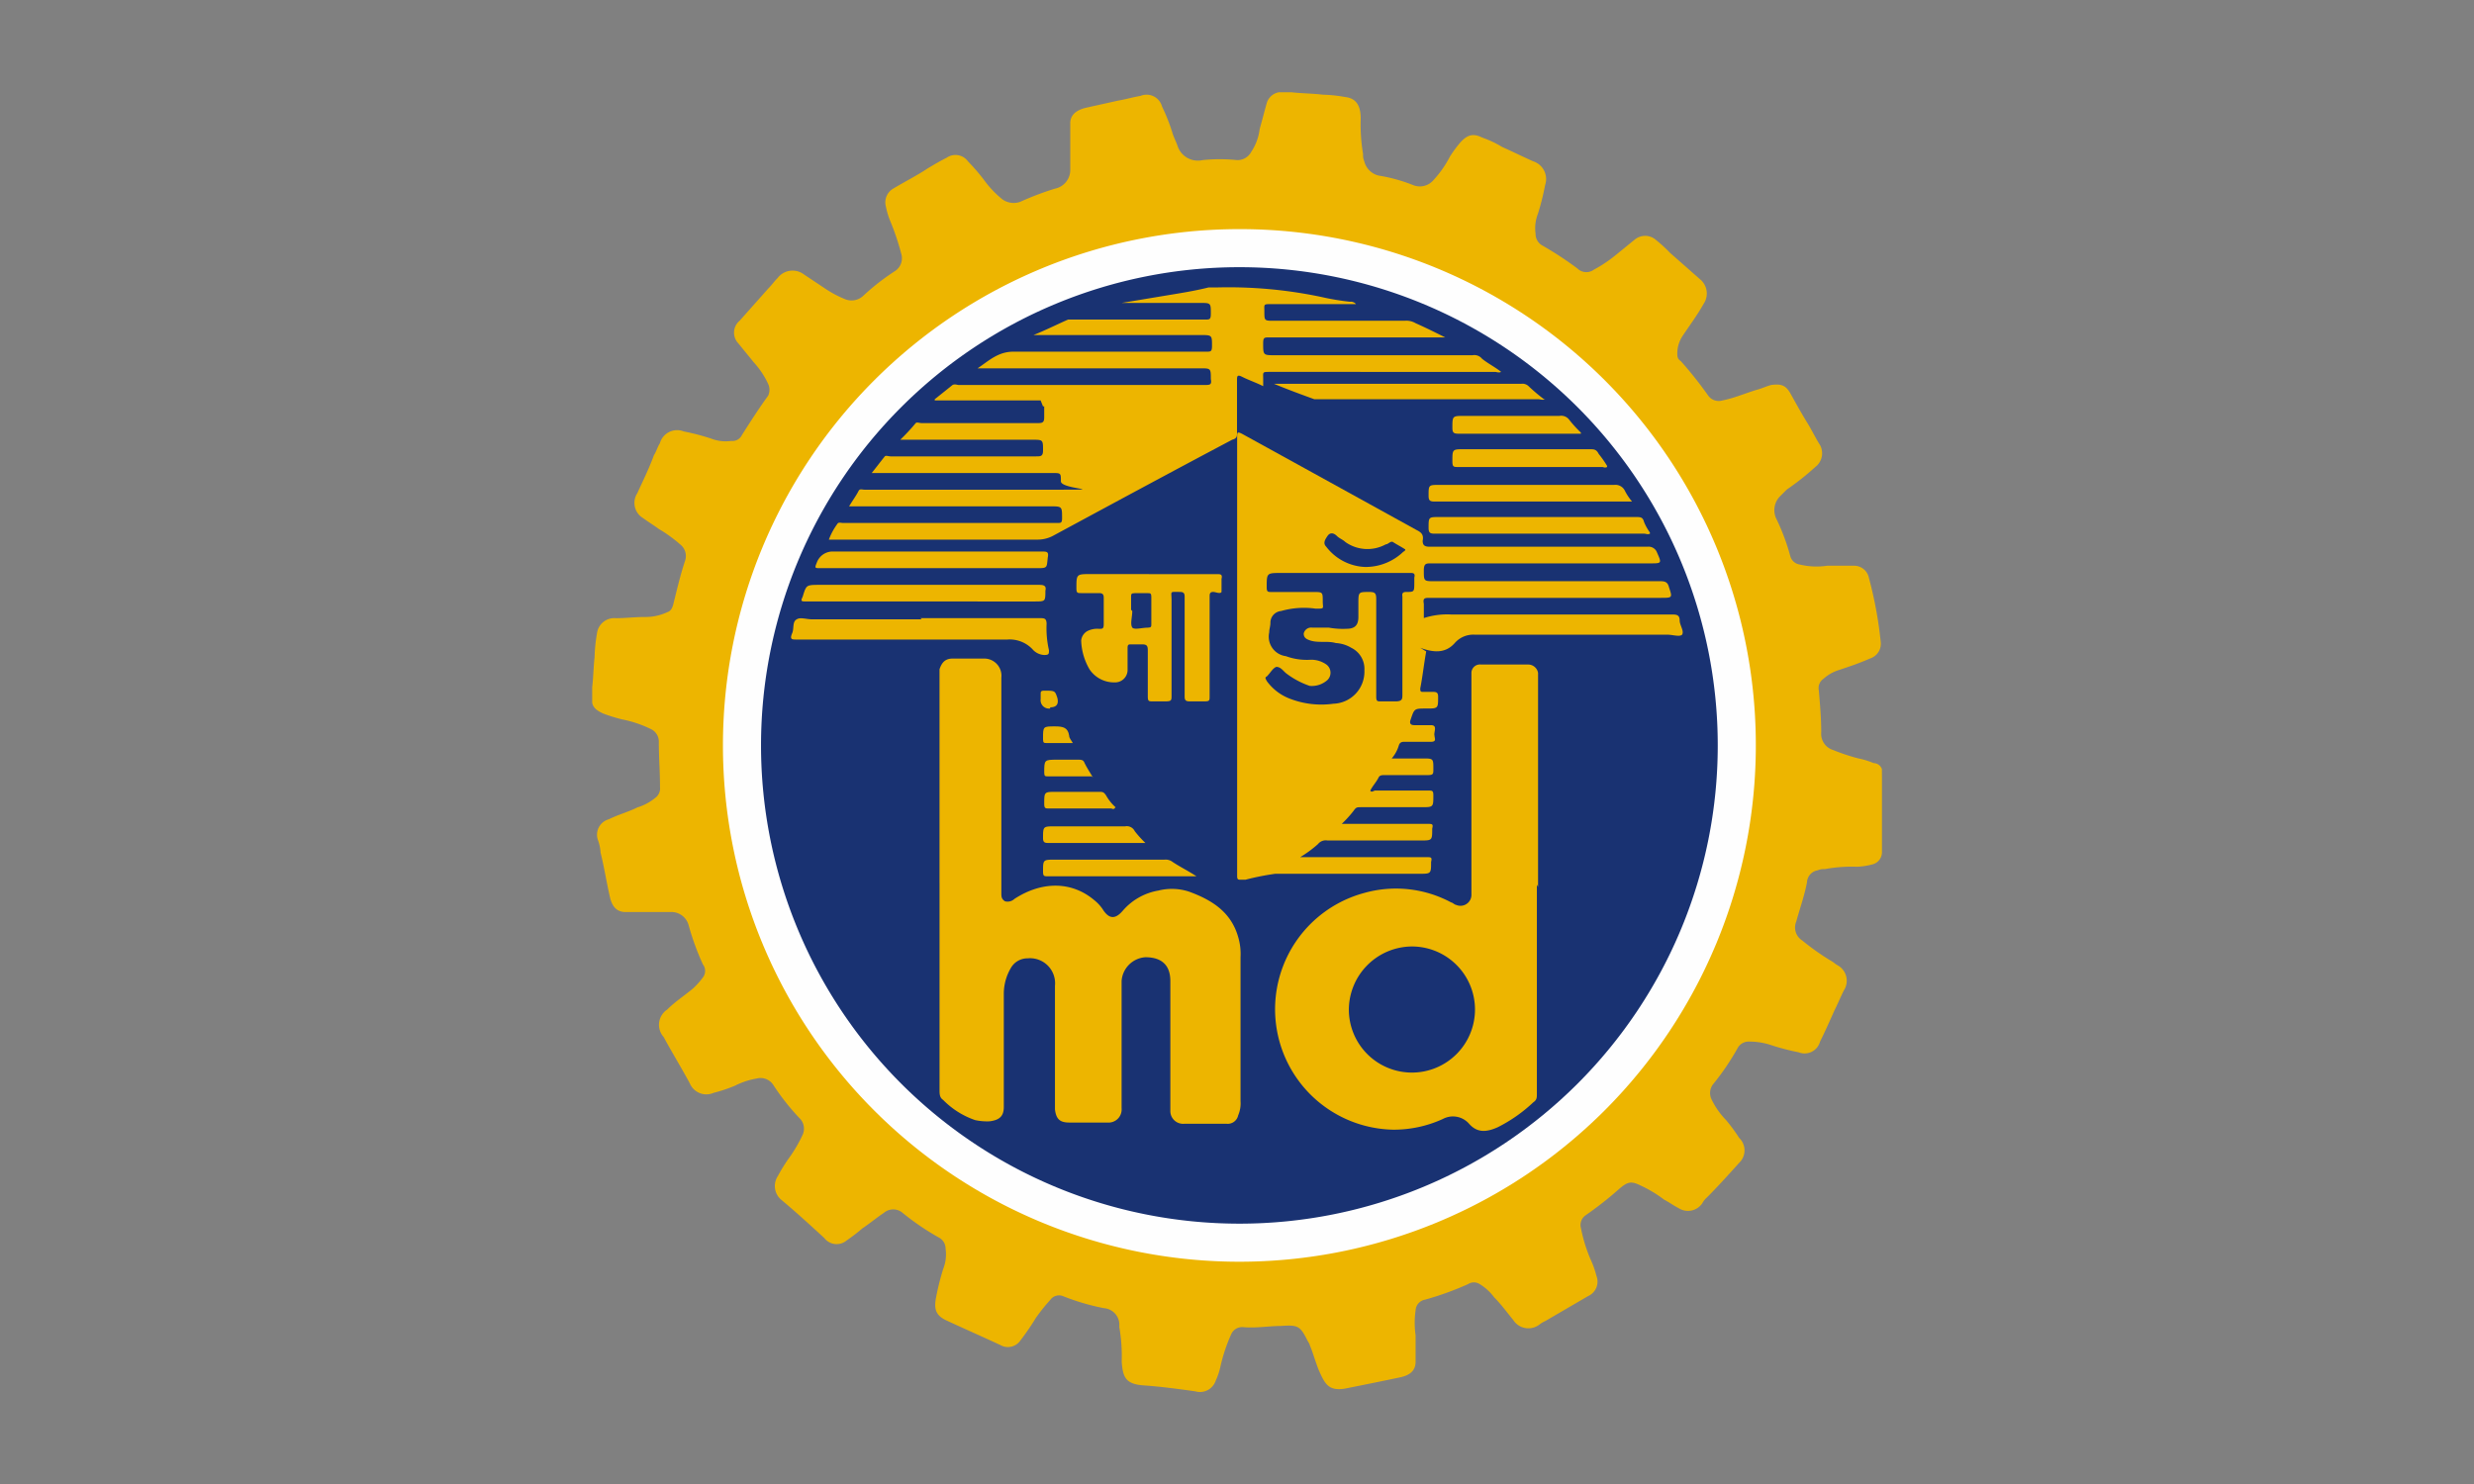 <svg xmlns="http://www.w3.org/2000/svg" xmlns:xlink="http://www.w3.org/1999/xlink" width="250" height="150" viewBox="0 0 250 150">
  <rect x="0" y="0" width="250" height="150" fill="#808080" stroke="none"/>
  <defs>
    <clipPath id="clip-path">
      <rect id="Rectangle_168" data-name="Rectangle 168" width="250" height="150" transform="translate(583 15580)" fill="#fff"/>
    </clipPath>
  </defs>
  <g id="Mask_Group_8" data-name="Mask Group 8" transform="translate(-583 -15580)" clip-path="url(#clip-path)">
    <g id="MD" transform="translate(465.727 15581.131)">
      <g id="Layer_1" transform="translate(177.1 8.2)">
        <g id="Group_221" data-name="Group 221">
          <path id="Path_736" data-name="Path 736" d="M307.447,77.462v7.576a1.266,1.266,0,0,1-.962,1.2,7.038,7.038,0,0,1-1.563.24,14.776,14.776,0,0,0-3.247.24,1.525,1.525,0,0,0-.721.12,1.288,1.288,0,0,0-1.082,1.2c-.241,1.323-.721,2.645-1.082,3.968a1.553,1.553,0,0,0,.6,1.924,24.9,24.9,0,0,0,2.886,2.044c.241.12.481.361.721.481a1.789,1.789,0,0,1,.6,2.525c-.361.721-.6,1.323-.962,2.044-.481,1.082-.962,2.164-1.443,3.126a1.616,1.616,0,0,1-2.164,1.082,23.427,23.427,0,0,1-2.766-.721,7,7,0,0,0-2.285-.361,1.263,1.263,0,0,0-1.082.6,25.4,25.4,0,0,1-2.525,3.728,1.459,1.459,0,0,0-.12,1.563,7.9,7.9,0,0,0,1.443,2.044,17.207,17.207,0,0,1,1.323,1.8,1.742,1.742,0,0,1,0,2.525c-1.082,1.2-2.164,2.4-3.247,3.487a2.111,2.111,0,0,0-.481.6,1.744,1.744,0,0,1-2.4.481c-.481-.24-.962-.6-1.443-.842a12.738,12.738,0,0,0-2.4-1.443c-.962-.481-1.323-.361-2.164.361a36.223,36.223,0,0,1-3.367,2.645,1.2,1.2,0,0,0-.481,1.323,15.558,15.558,0,0,0,.962,3.126,9.425,9.425,0,0,1,.6,1.683,1.6,1.6,0,0,1-.842,2.044l-4.329,2.525a2.628,2.628,0,0,0-.6.361,1.821,1.821,0,0,1-2.645-.481c-.6-.721-1.2-1.563-1.924-2.285a5.126,5.126,0,0,0-1.443-1.323,1.088,1.088,0,0,0-1.2,0,31.254,31.254,0,0,1-4.329,1.563,1.156,1.156,0,0,0-.962,1.082,8.881,8.881,0,0,0,0,2.525V136.5c0,.842-.481,1.323-1.443,1.563-1.683.361-3.487.721-5.291,1.082-2.044.481-2.4-.361-3.006-1.683-.361-.842-.6-1.8-.962-2.645,0-.12-.12-.24-.241-.481-.721-1.443-.962-1.563-2.645-1.443-1.2,0-2.525.24-3.848.12a1.207,1.207,0,0,0-1.2.721,17.148,17.148,0,0,0-1.082,3.247,6.781,6.781,0,0,1-.481,1.443,1.673,1.673,0,0,1-2.044,1.082c-1.683-.24-3.487-.481-5.171-.6-1.924-.12-2.164-.842-2.285-2.4a17.018,17.018,0,0,0-.241-3.487v-.361a1.68,1.68,0,0,0-1.563-1.563,22.92,22.92,0,0,1-4.088-1.2,1.093,1.093,0,0,0-1.323.361,18.95,18.95,0,0,0-1.443,1.8,25.752,25.752,0,0,1-1.563,2.285,1.534,1.534,0,0,1-2.044.481c-1.8-.842-3.728-1.683-5.531-2.525-.962-.481-1.2-1.082-.962-2.285a25.3,25.3,0,0,1,.721-2.886,4.008,4.008,0,0,0,.24-2.044,1.263,1.263,0,0,0-.6-1.082,25.4,25.4,0,0,1-3.728-2.525,1.461,1.461,0,0,0-1.924,0c-.721.481-1.443,1.082-2.164,1.563a17.676,17.676,0,0,1-1.563,1.2,1.574,1.574,0,0,1-2.285-.24c-1.443-1.323-2.886-2.645-4.329-3.848a1.816,1.816,0,0,1-.361-2.4,16.842,16.842,0,0,1,1.2-1.924,14.167,14.167,0,0,0,1.323-2.285,1.489,1.489,0,0,0-.361-1.683,23.249,23.249,0,0,1-2.645-3.367,1.543,1.543,0,0,0-1.683-.6,7.643,7.643,0,0,0-2.164.721,15.23,15.23,0,0,1-2.164.721,1.813,1.813,0,0,1-2.4-.962c-.842-1.563-1.8-3.126-2.645-4.69a1.844,1.844,0,0,1,.361-2.766c.842-.842,1.8-1.443,2.645-2.164a7.779,7.779,0,0,0,.962-1.082,1.079,1.079,0,0,0,0-1.323,26.331,26.331,0,0,1-1.443-3.968,1.8,1.8,0,0,0-1.683-1.323h-4.69c-.842,0-1.323-.481-1.563-1.443-.361-1.563-.6-3.126-.962-4.569a4.273,4.273,0,0,0-.24-1.2,1.616,1.616,0,0,1,1.082-2.164c.962-.481,1.924-.721,2.886-1.2a5.232,5.232,0,0,0,1.8-.962,1.172,1.172,0,0,0,.481-1.082c0-1.563-.12-3.006-.12-4.569a1.4,1.4,0,0,0-.842-1.323,11.638,11.638,0,0,0-2.886-.962,17.123,17.123,0,0,1-1.924-.6c-.481-.24-.962-.481-1.082-1.082V68.323c.12-.962.12-1.924.24-3.006a16.3,16.3,0,0,1,.24-2.4,1.766,1.766,0,0,1,1.924-1.563c.962,0,1.924-.12,2.886-.12a5.21,5.21,0,0,0,2.285-.481c.361-.12.481-.361.6-.721.361-1.443.721-3.006,1.2-4.449A1.487,1.487,0,0,0,186,53.893a14.183,14.183,0,0,0-2.164-1.563c-.481-.361-1.082-.721-1.563-1.082a1.789,1.789,0,0,1-.6-2.525c.6-1.323,1.2-2.525,1.683-3.848.24-.361.361-.842.6-1.2a1.8,1.8,0,0,1,2.4-1.2,23.425,23.425,0,0,1,2.766.721,4.008,4.008,0,0,0,2.044.24,1.051,1.051,0,0,0,1.082-.6c.842-1.323,1.683-2.645,2.645-3.968a1.4,1.4,0,0,0,0-1.2,8.5,8.5,0,0,0-1.443-2.164c-.481-.6-1.082-1.323-1.563-1.924a1.563,1.563,0,0,1,.12-2.285l2.886-3.247c.361-.361.6-.721.962-1.082A1.9,1.9,0,0,1,198.5,26.6l2.164,1.443a11,11,0,0,0,2.044,1.082,1.722,1.722,0,0,0,1.8-.361,23.283,23.283,0,0,1,3.247-2.525,1.543,1.543,0,0,0,.6-1.683,25.69,25.69,0,0,0-1.082-3.247,7.778,7.778,0,0,1-.481-1.563,1.606,1.606,0,0,1,.721-1.8c1.2-.721,2.4-1.323,3.487-2.044.6-.361,1.2-.721,1.924-1.082a1.556,1.556,0,0,1,2.164.361,20.9,20.9,0,0,1,1.563,1.8,10.243,10.243,0,0,0,1.924,2.044,1.962,1.962,0,0,0,1.8.24,29.923,29.923,0,0,1,3.487-1.323,1.93,1.93,0,0,0,1.563-1.924v-4.69c0-.842.6-1.323,1.563-1.563l3.247-.721c.721-.12,1.563-.361,2.285-.481A1.616,1.616,0,0,1,234.7,9.643a18.9,18.9,0,0,1,1.082,2.766c.12.361.361.842.481,1.2a2.154,2.154,0,0,0,2.525,1.443,16.9,16.9,0,0,1,3.487,0,1.57,1.57,0,0,0,1.443-.842,5.271,5.271,0,0,0,.842-2.285c.24-.842.481-1.8.721-2.645a1.568,1.568,0,0,1,1.2-1.082H247.8c1.082.12,2.164.12,3.126.24a14.733,14.733,0,0,1,2.285.24c1.082.12,1.563.842,1.563,2.164a18.2,18.2,0,0,0,.24,3.607,1.525,1.525,0,0,0,.12.721,1.956,1.956,0,0,0,1.443,1.443,16.581,16.581,0,0,1,3.487.962,1.8,1.8,0,0,0,2.044-.481,10.848,10.848,0,0,0,1.683-2.4,12.6,12.6,0,0,1,.962-1.323c.721-.842,1.323-1.082,2.285-.6a10.659,10.659,0,0,1,2.044.962c1.082.481,2.044.962,3.126,1.443a1.883,1.883,0,0,1,1.2,2.4,25.307,25.307,0,0,1-.721,2.886,4.008,4.008,0,0,0-.241,2.044,1.323,1.323,0,0,0,.721,1.2A34.826,34.826,0,0,1,276.664,26a1.288,1.288,0,0,0,1.683.12,13.556,13.556,0,0,0,2.164-1.443c.6-.481,1.323-1.082,1.924-1.563a1.646,1.646,0,0,1,2.164,0,14.415,14.415,0,0,1,1.443,1.323c.962.842,2.044,1.8,3.006,2.645a1.866,1.866,0,0,1,.361,2.525c-.6,1.082-1.323,2.044-2.044,3.126a3.24,3.24,0,0,0-.6,1.8c0,.361,0,.6.361.842a39.119,39.119,0,0,1,2.766,3.487,1.314,1.314,0,0,0,1.443.481c1.2-.24,2.285-.721,3.487-1.082.481-.12.962-.361,1.443-.481.962-.12,1.443,0,1.924.842.6,1.082,1.2,2.164,1.8,3.126.361.6.721,1.323,1.082,1.924a1.735,1.735,0,0,1-.361,2.4,26.767,26.767,0,0,1-2.886,2.285l-.721.721a2.006,2.006,0,0,0-.361,2.164,21.105,21.105,0,0,1,1.443,3.848,1.165,1.165,0,0,0,.962.842,7.249,7.249,0,0,0,2.766.12h2.766a1.524,1.524,0,0,1,1.443,1.2,41.044,41.044,0,0,1,1.2,6.493,1.56,1.56,0,0,1-1.082,1.683c-1.082.481-2.164.842-3.247,1.2a4.159,4.159,0,0,0-1.443.842,1.143,1.143,0,0,0-.481,1.2c.12,1.443.241,2.766.241,4.209a1.709,1.709,0,0,0,1.2,1.8,20.72,20.72,0,0,0,2.525.842,7.777,7.777,0,0,1,1.563.481.9.9,0,0,1,.842.6Z" transform="translate(-177.1 -8.2)" fill="#edb500"/>
          <path id="Path_737" data-name="Path 737" d="M285.5,70.8h0v0Z" transform="translate(-155.153 4.353)" fill="#f7e198"/>
          <path id="Path_738" data-name="Path 738" d="M292.474,71.887A52.187,52.187,0,1,1,240.287,19.7,52.139,52.139,0,0,1,292.474,71.887Z" transform="translate(-174.873 -5.872)" fill="#fefefe"/>
          <path id="Path_739" data-name="Path 739" d="M191.3,71.239a48.339,48.339,0,1,1,48.339,48.339A48.342,48.342,0,0,1,191.3,71.239Z" transform="translate(-174.225 -5.224)" fill="#193272"/>
          <path id="Path_740" data-name="Path 740" d="M250.419,58.925c-.24,1.323-.361,2.525-.6,3.728,0,.24,0,.361.241.361h1.082c.361,0,.481.12.481.481,0,1.2,0,1.2-1.2,1.2s-1.2,0-1.563,1.082q-.241.6.361.6H250.9c.721,0,.241.721.361,1.082,0,.24.241.6-.361.6h-2.645c-.241,0-.481,0-.6.361a3.612,3.612,0,0,1-.721,1.323h3.126c1.082,0,1.082,0,1.082,1.082,0,.481,0,.6-.6.6H246.21c-.241,0-.481,0-.6.24-.24.481-.6.842-.842,1.323.12.24.361,0,.481,0h5.411c.361,0,.481,0,.481.481,0,1.2,0,1.2-1.2,1.2h-6.133c-.361,0-.481,0-.721.361a11.979,11.979,0,0,1-1.2,1.323h8.658c.481,0,.6,0,.481.481,0,1.2,0,1.2-1.2,1.2h-9.379a1,1,0,0,0-.962.361,11.7,11.7,0,0,1-1.8,1.323h12.746c.481,0,.6,0,.481.481,0,1.2,0,1.2-1.2,1.2h-14.55a26.592,26.592,0,0,0-3.006.6h-.481c-.24,0-.361,0-.361-.361V37.281c0-.481,0-.6.481-.361L239,40.888l10.461,5.772c.481.24.721.481.6,1.082,0,.481.24.6.721.6h22.005a.9.9,0,0,1,.962.6c.481,1.082.481,1.082-.721,1.082H250.9c-.481,0-.721,0-.721.721,0,1.082,0,1.082,1.082,1.082h22.847c.481,0,.721.12.842.6.361,1.082.361,1.082-.842,1.082H250.78c-.481,0-.721,0-.6.6v1.443a7.628,7.628,0,0,1,2.766-.361H275.19c.481,0,.842,0,.842.6,0,.481.481,1.082.241,1.443-.241.24-.962,0-1.443,0h-19.48a2.477,2.477,0,0,0-2.044.842c-.962,1.082-2.164.962-3.487.481Z" transform="translate(-166.127 -2.41)" fill="#edb500"/>
          <path id="Path_741" data-name="Path 741" d="M206.3,78.526V56.882c.24-.721.6-1.082,1.323-1.082h3.126a1.737,1.737,0,0,1,1.8,1.924V79.488c0,.361,0,.6.361.842a1,1,0,0,0,.962-.24c2.766-1.8,5.772-1.8,8.056.12a4.149,4.149,0,0,1,.962,1.082c.6.842,1.2.842,1.924,0a6.093,6.093,0,0,1,3.607-2.044,5.544,5.544,0,0,1,3.126.12c2.285.842,4.209,2.044,4.93,4.569a5.956,5.956,0,0,1,.241,2.044v14.55a3.05,3.05,0,0,1-.241,1.443,1.078,1.078,0,0,1-1.2.842h-4.209a1.29,1.29,0,0,1-1.443-1.323V88.387c0-1.563-.842-2.4-2.525-2.4a2.586,2.586,0,0,0-2.4,2.4v12.866a1.327,1.327,0,0,1-1.443,1.443h-3.848c-.962,0-1.323-.361-1.443-1.323V88.868A2.53,2.53,0,0,0,215.2,86.1a1.919,1.919,0,0,0-1.683.962,5.149,5.149,0,0,0-.721,2.645v11.423c0,.962-.481,1.323-1.443,1.443a5.854,5.854,0,0,1-1.443-.12,8.3,8.3,0,0,1-3.247-2.044c-.361-.24-.361-.6-.361-1.082V78.406h0Z" transform="translate(-171.188 1.437)" fill="#edb500"/>
          <path id="Path_742" data-name="Path 742" d="M260.954,78.546V99.709c0,.361,0,.6-.361.842a14.992,14.992,0,0,1-3.607,2.525c-1.082.481-2.044.6-2.886-.361a2.163,2.163,0,0,0-2.645-.481,11.9,11.9,0,0,1-5.05,1.082,12.174,12.174,0,0,1-2.886-23.929,11.806,11.806,0,0,1,8.778.962c.12,0,.361.24.481.24a1.108,1.108,0,0,0,1.563-.962V57.142a.858.858,0,0,1,.962-.842h4.81a1.02,1.02,0,0,1,.962.842V78.786h0Z" transform="translate(-165.479 1.538)" fill="#edb500"/>
          <path id="Path_743" data-name="Path 743" d="M218.4,36.033H207.7v-.12l1.8-1.443c.24-.12.481,0,.6,0H235c.481,0,.721,0,.6-.6,0-1.082,0-1.082-1.082-1.082H212.031c1.082-.721,2.044-1.683,3.607-1.683h19.48c.481,0,.6,0,.6-.6,0-1.082,0-1.082-1.2-1.082H217.682c1.2-.481,2.4-1.082,3.487-1.563H235c.481,0,.6,0,.6-.6,0-1.082,0-1.082-1.082-1.082h-7.936l4.329-.721c1.443-.24,3.006-.481,4.449-.842h.721a45.483,45.483,0,0,1,10.7.962,24.076,24.076,0,0,0,2.886.481.662.662,0,0,1,.6.24h-8.537c-.842,0-.721,0-.721.721,0,.962,0,.962.962.962H255.2a1.787,1.787,0,0,1,1.082.24c1.082.481,2.044.962,3.006,1.443h-17.8c-.481,0-.6,0-.6.6,0,1.2,0,1.2,1.2,1.2h19.961a1,1,0,0,1,.962.361c.6.481,1.323.842,1.924,1.323-.24.12-.481,0-.6,0H241.611c-.842,0-.721,0-.721.721v.721c-.721-.361-1.443-.6-2.164-.962-.481-.24-.481,0-.481.361v5.291c0,.361,0,.6-.481.721-6.133,3.247-12.145,6.493-18.157,9.74a3.328,3.328,0,0,1-1.563.361H197a6.478,6.478,0,0,1,.842-1.563c.12-.24.361-.12.6-.12h21.644c.361,0,.481,0,.481-.481,0-1.2,0-1.2-1.2-1.2H199.044c.361-.6.721-1.082.962-1.563.12-.24.361-.12.6-.12h19c6.253,0,.842,0,.842-.842s0-.842-.842-.842H201.329c.481-.6.842-1.082,1.323-1.683.12-.12.361,0,.6,0h14.67c.481,0,.721,0,.721-.6,0-1.082,0-1.082-1.082-1.082H204.215a19.968,19.968,0,0,0,1.563-1.683c.12-.12.361,0,.6,0h11.784c.481,0,.6-.12.6-.6V36.634h-.12Z" transform="translate(-173.071 -4.889)" fill="#edb500"/>
          <path id="Path_744" data-name="Path 744" d="M225.135,48.7h6.854c.361,0,.6,0,.481.481V50.5c-.12.24-.6,0-.842,0-.361,0-.361.24-.361.481v10.1c0,.361,0,.481-.481.481h-1.563c-.361,0-.481-.12-.481-.481v-10.1c0-.361-.12-.481-.481-.481-1.082,0-.842-.12-.842.842v9.62c0,.481,0,.6-.6.6H225.5c-.361,0-.481,0-.481-.481V56.4c0-.481-.12-.6-.6-.6h-1.082c-.24,0-.361,0-.361.361V58.32a1.262,1.262,0,0,1-1.323,1.323,2.977,2.977,0,0,1-2.525-1.323,6.173,6.173,0,0,1-.842-2.886,1.226,1.226,0,0,1,.6-.962,2.168,2.168,0,0,1,1.2-.24c.361,0,.481,0,.481-.481V51.1c0-.361-.12-.481-.481-.481h-1.8c-.361,0-.481,0-.481-.481,0-1.443,0-1.443,1.443-1.443h5.892Z" transform="translate(-168.86 0)" fill="#edb500"/>
          <path id="Path_745" data-name="Path 745" d="M206.9,52.4h12.025c.481,0,.721,0,.721.6a9.864,9.864,0,0,0,.241,2.645c0,.361,0,.481-.481.481a1.67,1.67,0,0,1-1.2-.6,3.182,3.182,0,0,0-2.525-.962H194.4c-.481,0-.721,0-.481-.6.24-.481,0-1.2.481-1.443.361-.24.962,0,1.563,0h11.063Z" transform="translate(-173.715 0.749)" fill="#edb500"/>
          <path id="Path_746" data-name="Path 746" d="M206.965,51.283H195.181c-.481,0-.6,0-.361-.481.361-1.2.361-1.2,1.683-1.2h22.245c.481,0,.721.12.6.6,0,1.082,0,1.082-1.082,1.082Z" transform="translate(-173.537 0.182)" fill="#edb500"/>
          <path id="Path_747" data-name="Path 747" d="M207.449,48.483H196.386c-.6,0-.6,0-.361-.6a1.7,1.7,0,0,1,1.683-1.082h21.043c.481,0,.721,0,.6.6-.12,1.082,0,1.082-1.2,1.082h-10.7Z" transform="translate(-173.299 -0.385)" fill="#edb500"/>
          <path id="Path_748" data-name="Path 748" d="M261.816,34.263c-.241.12-.481,0-.721,0H238.488c-1.323-.481-2.645-.962-4.088-1.563h25.011a.884.884,0,0,1,.721.24,17.989,17.989,0,0,0,1.563,1.323Z" transform="translate(-165.499 -3.24)" fill="#edb500"/>
          <path id="Path_749" data-name="Path 749" d="M269.766,45.583c-.24.12-.361,0-.6,0H248c-.481,0-.6-.12-.6-.6,0-1.082,0-1.082,1.082-1.082h19.841c.481,0,.721,0,.842.481a4.874,4.874,0,0,0,.6,1.082Z" transform="translate(-162.867 -0.972)" fill="#edb500"/>
          <path id="Path_750" data-name="Path 750" d="M267.842,42.883H248c-.481,0-.6-.12-.6-.6,0-1.082,0-1.082,1.082-1.082h17.676a1.052,1.052,0,0,1,1.082.6,5.645,5.645,0,0,0,.721,1.082Z" transform="translate(-162.867 -1.519)" fill="#edb500"/>
          <path id="Path_751" data-name="Path 751" d="M265.032,40c-.241.12-.361,0-.481,0H250c-.481,0-.6,0-.6-.6,0-1.2,0-1.2,1.2-1.2h12.626c.481,0,.721,0,.962.481a10.4,10.4,0,0,1,.842,1.2Z" transform="translate(-162.462 -2.126)" fill="#edb500"/>
          <path id="Path_752" data-name="Path 752" d="M230.512,74.383H215.481c-.361,0-.481,0-.481-.481,0-1.2,0-1.2,1.2-1.2h11.063a1.145,1.145,0,0,1,.842.24c.721.481,1.683.962,2.4,1.443Z" transform="translate(-169.427 4.859)" fill="#ecb500"/>
          <path id="Path_753" data-name="Path 753" d="M262.387,37.2H250c-.481,0-.6-.12-.6-.6,0-1.2,0-1.2,1.2-1.2h9.62a1,1,0,0,1,.962.361,11.972,11.972,0,0,0,1.2,1.323Z" transform="translate(-162.462 -2.693)" fill="#edb500"/>
          <path id="Path_754" data-name="Path 754" d="M225.341,71.583H215.6c-.361,0-.6,0-.6-.481,0-1.2,0-1.2,1.2-1.2H223.3a.884.884,0,0,1,.962.481,10.844,10.844,0,0,0,1.082,1.2Z" transform="translate(-169.427 4.292)" fill="#edb500"/>
          <path id="Path_755" data-name="Path 755" d="M222.195,68.683c-.12.12-.241,0-.361,0h-6.253c-.361,0-.481,0-.481-.481,0-1.2,0-1.2,1.2-1.2h4.329c.361,0,.481,0,.721.361a4.708,4.708,0,0,0,.962,1.2Z" transform="translate(-169.407 3.705)" fill="#edb500"/>
          <path id="Path_756" data-name="Path 756" d="M219.91,65.983h-4.449c-.241,0-.361,0-.361-.361,0-1.323,0-1.323,1.323-1.323h2.164c.24,0,.481,0,.6.361.24.481.481.842.842,1.443Z" transform="translate(-169.407 3.158)" fill="#ecb500"/>
          <path id="Path_757" data-name="Path 757" d="M218.006,63.183h-2.645c-.24,0-.361,0-.361-.361V62.7c0-1.2,0-1.2,1.2-1.2.842,0,1.323.12,1.443.962C217.645,62.7,217.886,62.943,218.006,63.183Z" transform="translate(-169.427 2.591)" fill="#ecb401"/>
          <path id="Path_758" data-name="Path 758" d="M215.762,60.3a.85.85,0,0,1-.962-.962v-.481c0-.24,0-.361.361-.361,1.082,0,1.082,0,1.323.721q.24.962-.721.962Z" transform="translate(-169.467 1.984)" fill="#ebb401"/>
          <path id="Path_759" data-name="Path 759" d="M214.82,34.1h0Z" transform="translate(-169.488 -2.956)" fill="#e5b004"/>
          <path id="Path_760" data-name="Path 760" d="M241.279,48.6h6.974c.361,0,.6,0,.481.481v.481c0,.962,0,.962-.842.962-.481,0-.361.361-.361.481v9.86c0,.481,0,.721-.721.721h-1.443c-.361,0-.481,0-.481-.481v-9.86c0-.6-.12-.721-.721-.721-1.082,0-1.082,0-1.082,1.2v1.323c0,.842-.361,1.2-1.2,1.2a7.963,7.963,0,0,1-1.8-.12h-1.683a.769.769,0,0,0-.842.6c0,.481.361.6.721.721.842.24,1.683,0,2.525.24a3.41,3.41,0,0,1,1.563.481,2.365,2.365,0,0,1,1.323,2.285,3.238,3.238,0,0,1-3.126,3.367,8.8,8.8,0,0,1-4.329-.481,5.123,5.123,0,0,1-2.4-1.8c-.12-.24-.241-.361,0-.481.361-.361.6-.842.962-.962.481,0,.721.481,1.082.721a8.316,8.316,0,0,0,2.285,1.2,2.361,2.361,0,0,0,1.8-.6,1.033,1.033,0,0,0-.12-1.563,2.645,2.645,0,0,0-1.563-.481,6.139,6.139,0,0,1-2.525-.361,1.982,1.982,0,0,1-1.683-2.4c0-.361.12-.6.12-.962a1.186,1.186,0,0,1,1.082-1.2,8.432,8.432,0,0,1,3.487-.24c.962,0,.721,0,.721-.721,0-.962,0-.962-.962-.962H234.3c-.361,0-.481,0-.481-.481,0-1.443,0-1.443,1.443-1.443Z" transform="translate(-165.644 -0.021)" fill="#193273"/>
          <path id="Path_761" data-name="Path 761" d="M242.8,48.672a5.193,5.193,0,0,1-3.968-2.044c-.361-.361-.12-.721.12-1.082s.6-.361.962,0c.24.24.6.361.842.6a3.86,3.86,0,0,0,4.088.24c.241,0,.481-.361.721-.24.361.24.842.481,1.2.721.12,0,0,.24-.12.24a5.5,5.5,0,0,1-3.728,1.563Z" transform="translate(-164.639 -0.694)" fill="#193272"/>
          <path id="Path_762" data-name="Path 762" d="M247.073,80a6.373,6.373,0,1,1-6.373,6.373A6.415,6.415,0,0,1,247.073,80Z" transform="translate(-164.224 6.337)" fill="#193273"/>
          <path id="Path_763" data-name="Path 763" d="M222.4,51.983V50.661c0-.24,0-.361.361-.361h1.323c.24,0,.361,0,.361.361v2.766c0,.24,0,.361-.361.361h0c-.6,0-1.323.24-1.563,0-.24-.361,0-1.082,0-1.683h0Z" transform="translate(-167.929 0.324)" fill="#193272"/>
        </g>
      </g>
    </g>
  </g>
</svg>
